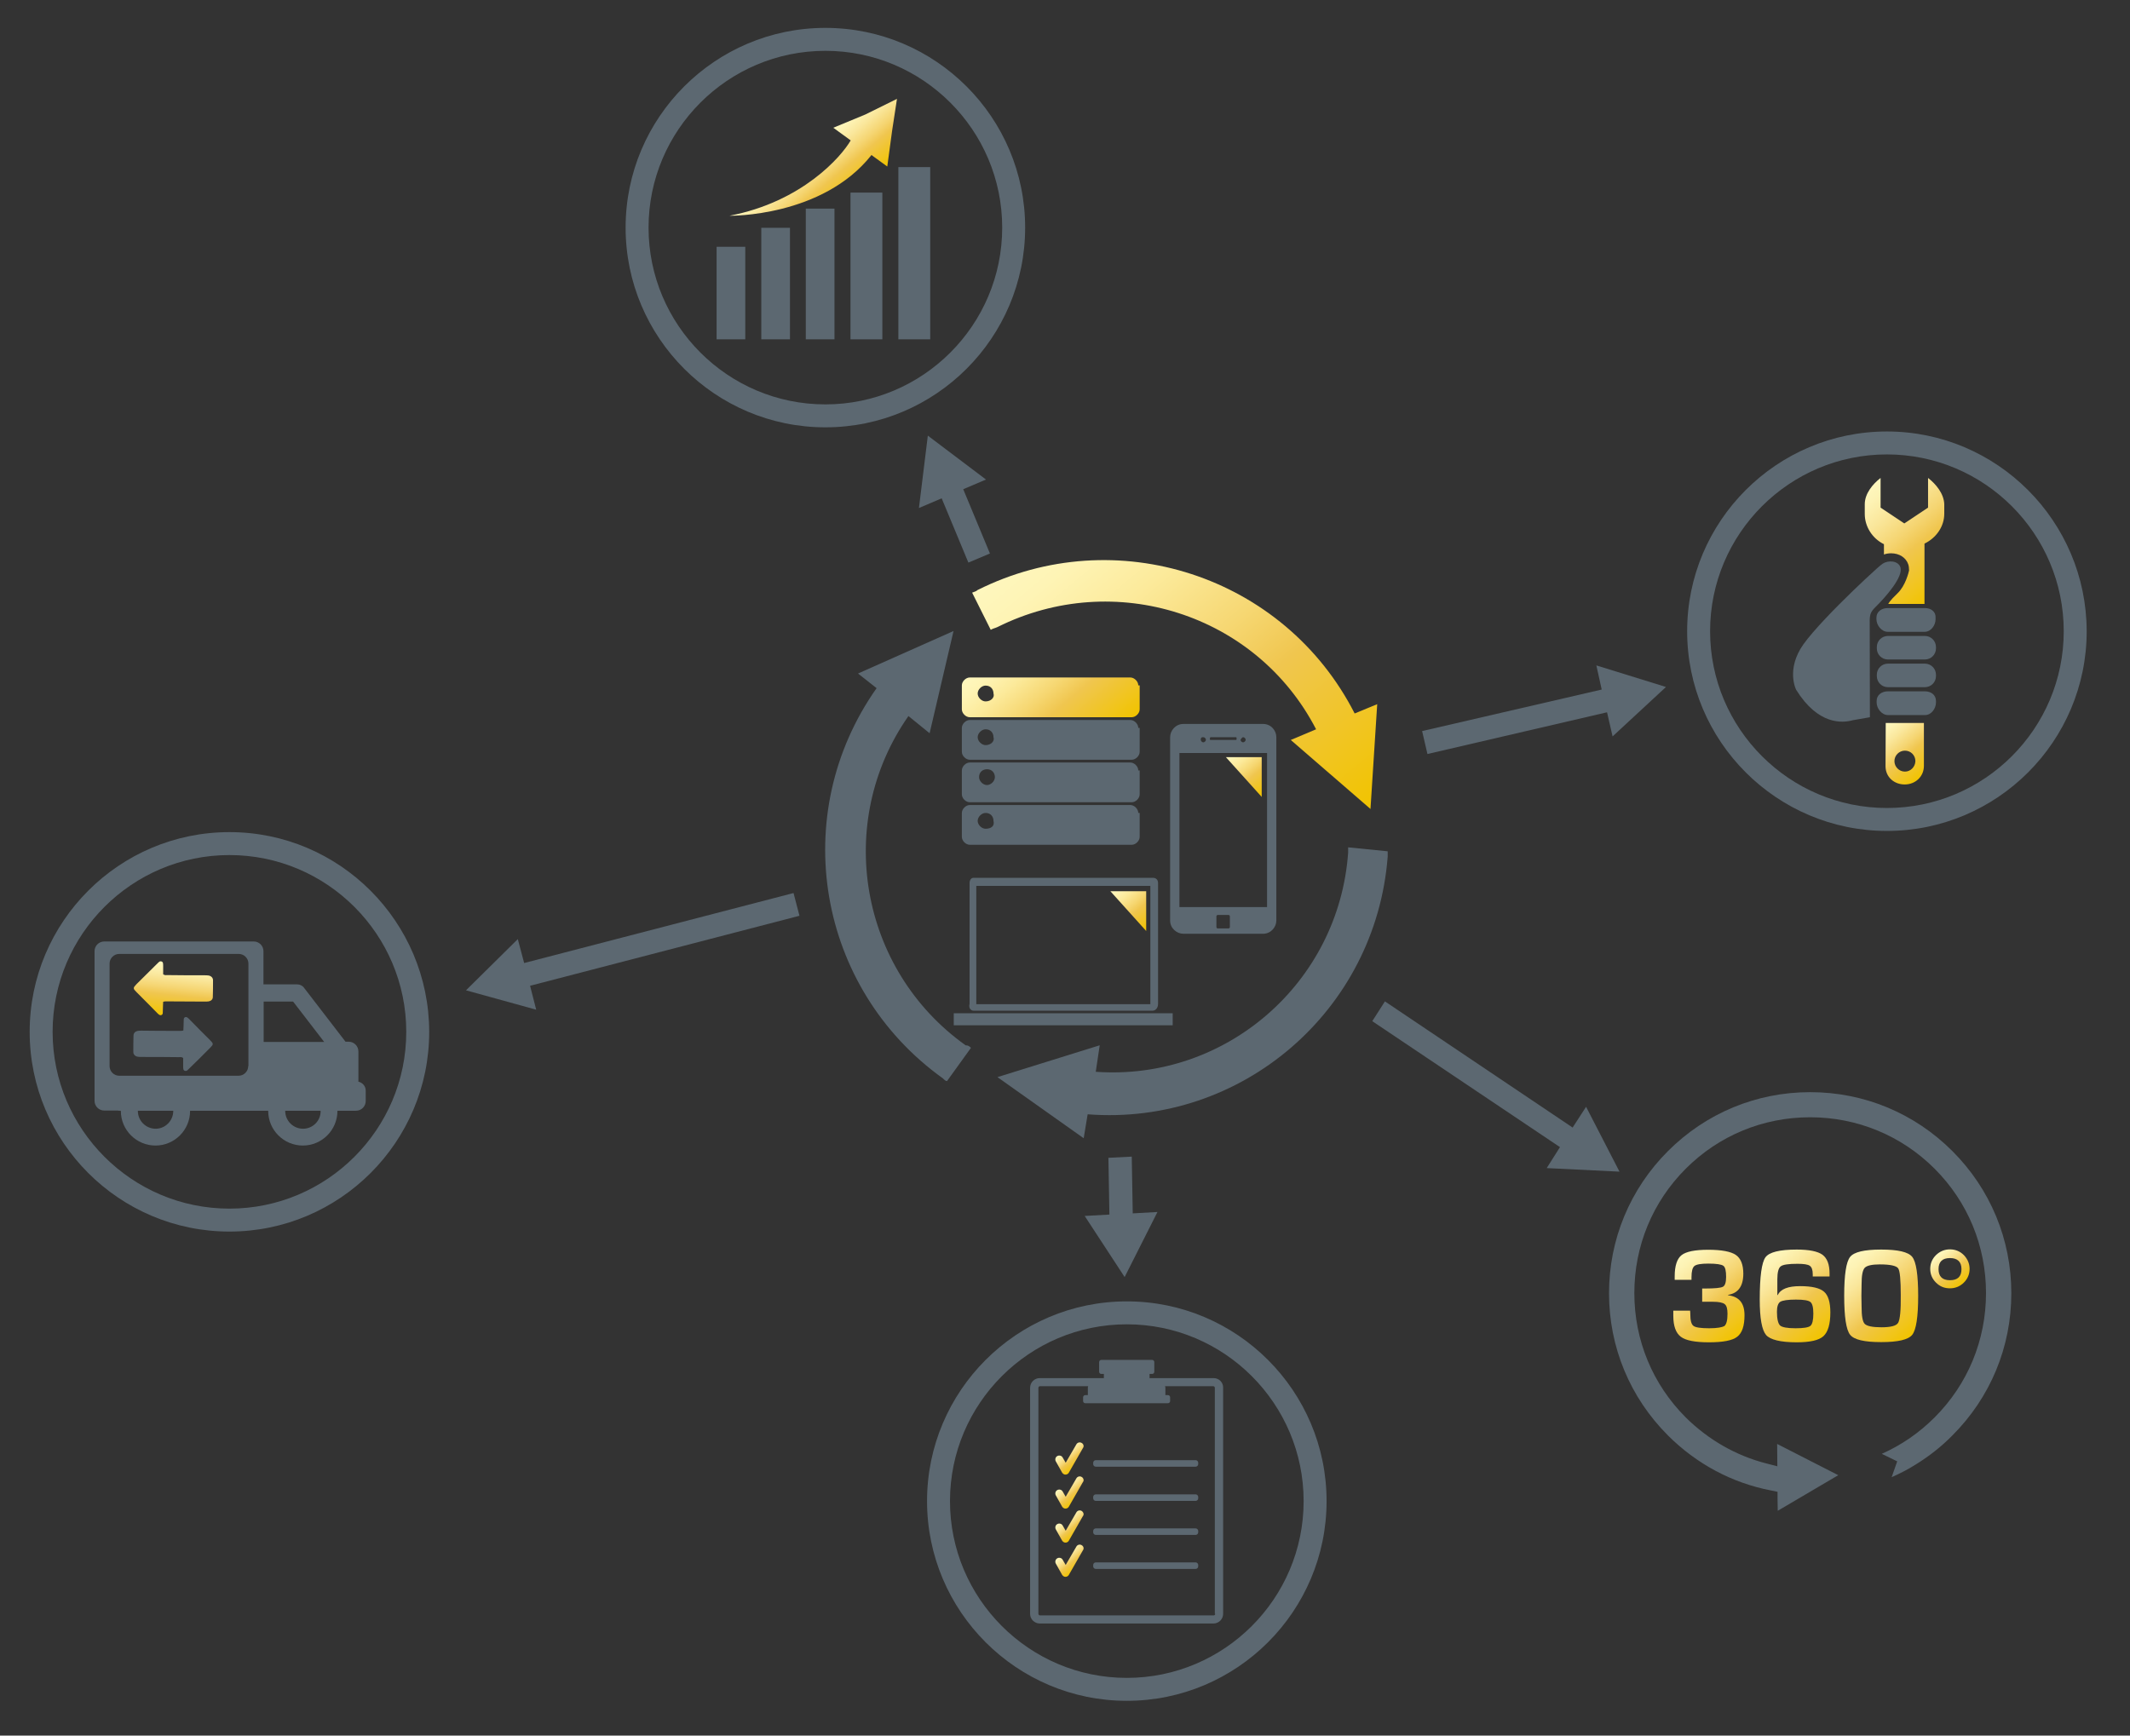 <?xml version="1.0" encoding="utf-8"?>
<!-- Generator: $$$/GeneralStr/196=Adobe Illustrator 27.6.0, SVG Export Plug-In . SVG Version: 6.00 Build 0)  -->
<svg version="1.1" id="Ebene_1" xmlns="http://www.w3.org/2000/svg" xmlns:xlink="http://www.w3.org/1999/xlink" x="0px" y="0px"
	 viewBox="0 0 1076.9 877.7" style="enable-background:new 0 0 1076.9 877.7;" xml:space="preserve">
<rect x="0" y="0" width="1076.9" height="877.7" fill="#333333" stroke="none"/>
<style type="text/css">
	.st0{fill:#5C6871;}
	.st1{fill:url(#SVGID_1_);}
	.st2{fill:url(#SVGID_00000003813270212592887210000009403341754125356961_);}
	.st3{fill:url(#SVGID_00000080895467748891201680000016511964404959772295_);}
	.st4{fill-rule:evenodd;clip-rule:evenodd;fill:url(#SVGID_00000073702377701962522070000001563292914585217208_);}
	.st5{fill-rule:evenodd;clip-rule:evenodd;fill:#5C6871;}
	.st6{fill:url(#SVGID_00000074431137024272511970000006052318768399465899_);}
	.st7{fill:url(#SVGID_00000059285285793515066050000008614822014121975709_);}
	.st8{fill:url(#SVGID_00000141431695491644703330000010198856109394426770_);}
	.st9{fill:url(#SVGID_00000172436705223097587400000003888797148167261607_);}
	.st10{fill:url(#SVGID_00000100371041498506229770000014265912962186925969_);}
	.st11{fill:url(#SVGID_00000003825395645649857320000017779058038863713421_);}
	.st12{fill:url(#SVGID_00000106110003647723383410000016200331656552969147_);}
	.st13{fill-rule:evenodd;clip-rule:evenodd;fill:url(#SVGID_00000103259869710847598550000015898282467268833167_);}
	.st14{fill:url(#SVGID_00000146494366587130550130000008185314401579751594_);}
	.st15{fill:url(#SVGID_00000114791777197044630560000008151086336408617113_);}
	.st16{fill:url(#SVGID_00000148663071664070915100000001745968299727719333_);}
	.st17{fill:url(#SVGID_00000023970098648783462920000014397673663617939104_);}
</style>
<path class="st0" d="M569.7,658.1c-55.7,0-101,45.3-101,101c0,55.7,45.3,101,101,101c55.7,0,101-45.3,101-101
	C670.7,703.4,625.4,658.1,569.7,658.1z M569.7,848.5c-49.3,0-89.4-40.1-89.4-89.4c0-49.3,40.1-89.4,89.4-89.4
	c49.3,0,89.4,40.1,89.4,89.4C659.1,808.4,619,848.5,569.7,848.5z"/>
<path class="st0" d="M116,420.8c-55.7,0-101,45.3-101,101c0,55.7,45.3,101,101,101c55.7,0,101-45.3,101-101
	C216.9,466.1,171.7,420.8,116,420.8z M116,611.2c-49.3,0-89.4-40.1-89.4-89.4c0-49.3,40.1-89.4,89.4-89.4
	c49.3,0,89.4,40.1,89.4,89.4C205.4,571.1,165.3,611.2,116,611.2z"/>
<path class="st0" d="M954,218.2c-55.7,0-101,45.3-101,101c0,55.7,45.3,101,101,101c55.7,0,101-45.3,101-101
	C1054.9,263.5,1009.6,218.2,954,218.2z M954,408.6c-49.3,0-89.4-40.1-89.4-89.4c0-49.3,40.1-89.4,89.4-89.4
	c49.3,0,89.4,40.1,89.4,89.4C1043.4,368.5,1003.3,408.6,954,408.6z"/>
<path class="st0" d="M417.3,14.1c-55.7,0-101,45.3-101,101c0,55.7,45.3,101,101,101c55.7,0,101-45.3,101-101
	C518.3,59.4,473,14.1,417.3,14.1z M417.3,204.5c-49.3,0-89.4-40.1-89.4-89.4c0-49.3,40.1-89.4,89.4-89.4c49.3,0,89.4,40.1,89.4,89.4
	C506.7,164.4,466.6,204.5,417.3,204.5z"/>
<polygon class="st0" points="842.3,347.4 807.1,336.5 809.8,348.7 719,369.7 721.7,381.3 812.5,360.2 815.3,372.4 "/>
<polygon class="st0" points="818.8,592.5 801.9,559.7 795.1,570.2 700.2,506.4 693.8,516.4 788.7,580.1 782,590.7 "/>
<polygon class="st0" points="235.6,500.8 271.1,510.6 268,498.5 404.2,463.1 401.2,451.6 265,487 261.8,474.9 "/>
<polygon class="st0" points="568.6,645.8 585.2,612.9 572.7,613.6 572.2,584.9 560.4,585.5 560.9,614.2 548.4,614.9 "/>
<polygon class="st0" points="469.1,220.3 464.6,256.9 476.1,252 489.6,284.5 500.5,279.9 487,247.4 498.5,242.5 "/>
<g>
	<g>
		
			<linearGradient id="SVGID_1_" gradientUnits="userSpaceOnUse" x1="536.134" y1="588.726" x2="672.885" y2="425.752" gradientTransform="matrix(1 0 0 -1 0 851.429)">
			<stop  offset="1.246007e-07" style="stop-color:#FEF7BE"/>
			<stop  offset="9.480152e-02" style="stop-color:#FEF4B5"/>
			<stop  offset="0.253" style="stop-color:#FCEA9B"/>
			<stop  offset="0.452" style="stop-color:#F6D772"/>
			<stop  offset="0.6" style="stop-color:#F0C64F"/>
			<stop  offset="1" style="stop-color:#F1C400"/>
		</linearGradient>
		<path class="st1" d="M504.3,317.1c59.1-29.5,130.9-6.7,161.1,51.7l-12.8,5.4l40.3,34.9l3.4-53l-11.4,4.7l0,0
			c-35.6-69.8-120.9-97.4-190.7-62.4c-0.7,0.7-1.3,0.7-2.7,1.3l9.4,18.8C502.3,317.7,503,317.7,504.3,317.1z"/>
		<path class="st0" d="M681.6,428.5c0,0.7,0,2,0,2.7C676.9,497,619.8,546.7,554,542l2-13.4l-51.7,16.1l43.6,30.9l2-12.1l0,0
			c77.9,6,145.7-52.4,151.7-130.3c0-0.7,0-2,0-2.7L681.6,428.5z"/>
		<path class="st0" d="M459.3,362.1l10.7,8.7l12.1-51.7l-48.3,21.5l9.4,7.4l0,0c-45,63.8-30.2,151.7,33.6,197.4
			c0.7,0.7,1.3,1.3,2,1.3l12.1-16.8c-0.7-0.7-1.3-1.3-2.7-1.3C434.5,490.3,421.7,415.8,459.3,362.1z"/>
	</g>
	<g>
		<g>
			<path class="st0" d="M492.2,511.1h90.6c1.3,0,2.7-1.3,2.7-3.4v-61.1c0-2-1.3-2.7-2.7-2.7h-90.6c-1.3,0-2,1.3-2,2.7v61.1
				C489.6,509.8,490.9,511.1,492.2,511.1z M493.6,448h88v59.8h-88V448z"/>
			<path class="st0" d="M482.2,512.5v6h4l0,0h102.7l0,0h4v-2.7v-3.4l0,0H482.2z"/>
		</g>
		
			<linearGradient id="SVGID_00000098904740898476861400000009187443323940344995_" gradientUnits="userSpaceOnUse" x1="566.745" y1="405.171" x2="583.996" y2="384.612" gradientTransform="matrix(1 0 0 -1 0 851.429)">
			<stop  offset="1.246007e-07" style="stop-color:#FEF7BE"/>
			<stop  offset="9.480152e-02" style="stop-color:#FEF4B5"/>
			<stop  offset="0.253" style="stop-color:#FCEA9B"/>
			<stop  offset="0.452" style="stop-color:#F6D772"/>
			<stop  offset="0.6" style="stop-color:#F0C64F"/>
			<stop  offset="1" style="stop-color:#F1C400"/>
		</linearGradient>
		<polygon style="fill:url(#SVGID_00000098904740898476861400000009187443323940344995_);" points="579.5,450.7 561.4,450.7 
			579.5,470.8 		"/>
	</g>
	<g>
		<path class="st0" d="M638.6,366.1h-40.3c-4,0-6.7,3.4-6.7,6.7v92.7c0,4,3.4,6.7,6.7,6.7h40.3c4,0,6.7-3.4,6.7-6.7v-92.7
			C645.3,369.4,642.6,366.1,638.6,366.1z M628.5,372.8c0.7,0,1.3,0.7,1.3,1.3s-0.7,1.3-1.3,1.3c-0.7,0-1.3-0.7-1.3-1.3
			C627.9,372.8,628.5,372.8,628.5,372.8z M612.4,372.8h12.1c0.7,0,0.7,0,0.7,0.7c0,0.7,0,0.7-0.7,0.7h-12.1c-0.7,0-0.7,0-0.7-0.7
			C611.8,372.8,611.8,372.8,612.4,372.8z M608.4,372.8c0.7,0,1.3,0.7,1.3,1.3s-0.7,1.3-1.3,1.3c-0.7,0-1.3-0.7-1.3-1.3
			C607.1,372.8,607.7,372.8,608.4,372.8z M621.8,468.8c0,0.7-0.7,0.7-0.7,0.7h-5.4c-0.7,0-0.7-0.7-0.7-0.7v-5.4
			c0-0.7,0.7-0.7,0.7-0.7h5.4c0.7,0,0.7,0.7,0.7,0.7V468.8z M640.6,458.7h-44.3v-77.9h44.3V458.7z"/>
		
			<linearGradient id="SVGID_00000085236992818522512760000010637886301951519385_" gradientUnits="userSpaceOnUse" x1="624.996" y1="473.176" x2="642.382" y2="452.457" gradientTransform="matrix(1 0 0 -1 0 851.429)">
			<stop  offset="1.246007e-07" style="stop-color:#FEF7BE"/>
			<stop  offset="9.480152e-02" style="stop-color:#FEF4B5"/>
			<stop  offset="0.253" style="stop-color:#FCEA9B"/>
			<stop  offset="0.452" style="stop-color:#F6D772"/>
			<stop  offset="0.6" style="stop-color:#F0C64F"/>
			<stop  offset="1" style="stop-color:#F1C400"/>
		</linearGradient>
		<polygon style="fill:url(#SVGID_00000085236992818522512760000010637886301951519385_);" points="637.9,382.9 619.8,382.9 
			637.9,403 		"/>
	</g>
	<g>
		
			<linearGradient id="SVGID_00000008830648657124845150000015998085038709357479_" gradientUnits="userSpaceOnUse" x1="508.567" y1="525.321" x2="553.302" y2="472.009" gradientTransform="matrix(1 0 0 -1 0 851.429)">
			<stop  offset="1.246007e-07" style="stop-color:#FEF7BE"/>
			<stop  offset="9.480152e-02" style="stop-color:#FEF4B5"/>
			<stop  offset="0.253" style="stop-color:#FCEA9B"/>
			<stop  offset="0.452" style="stop-color:#F6D772"/>
			<stop  offset="0.6" style="stop-color:#F0C64F"/>
			<stop  offset="1" style="stop-color:#F1C400"/>
		</linearGradient>
		<path style="fill-rule:evenodd;clip-rule:evenodd;fill:url(#SVGID_00000008830648657124845150000015998085038709357479_);" d="
			M575.5,346.6c0-2-2-4-4-4h-81.2c-2,0-4,2-4,4v12.1c0,2,2,4,4,4h81.9c2,0,4-2,4-4v-12.1H575.5z M498.3,354.7c-2,0-4-2-4-4
			c0-2,2-4,4-4c2.7,0,4,2,4,4C503,352.7,501,354.7,498.3,354.7z"/>
		<path class="st5" d="M575.5,368.1c0-2-2-4-4-4h-81.2c-2,0-4,2-4,4v12.1c0,2,2,4,4,4h81.9c2,0,4-2,4-4v-12.1H575.5z M498.3,376.8
			c-2,0-4-2-4-4c0-2,2-4,4-4c2.7,0,4,2,4,4C503,374.8,501,376.8,498.3,376.8z"/>
		<path class="st5" d="M575.5,389.6c0-2-2-4-4-4h-81.2c-2,0-4,2-4,4v12.1c0,2,2,4,4,4h81.9c2,0,4-2,4-4v-12.1H575.5z M499,397
			c-2,0-4-2-4-4c0-2.7,2-4,4-4c2.7,0,4,2,4,4C503,395,501,397,499,397z"/>
		<path class="st5" d="M575.5,411.1c0-2-2-4-4-4h-81.2c-2,0-4,2-4,4v12.1c0,2,2,4,4,4h81.9c2,0,4-2,4-4v-12.1H575.5z M498.3,419.1
			c-2,0-4-2-4-4s2-4,4-4c2.7,0,4,2,4,4C503,417.8,501,419.1,498.3,419.1z"/>
	</g>
</g>
<g>
	<rect x="362.3" y="124.8" class="st0" width="14.5" height="46.8"/>
	<rect x="384.9" y="115.2" class="st0" width="14.5" height="56.4"/>
	<rect x="407.4" y="105.5" class="st0" width="14.5" height="66.1"/>
	<rect x="430" y="97.4" class="st0" width="16.1" height="74.2"/>
	<rect x="454.2" y="84.5" class="st0" width="16.1" height="87.1"/>
	
		<linearGradient id="SVGID_00000121959071430109824160000008565347716647637125_" gradientUnits="userSpaceOnUse" x1="408.036" y1="75.675" x2="428.926" y2="100.571">
		<stop  offset="1.246007e-07" style="stop-color:#FEF7BE"/>
		<stop  offset="9.637677e-02" style="stop-color:#FDF3B5"/>
		<stop  offset="0.257" style="stop-color:#FAE79C"/>
		<stop  offset="0.46" style="stop-color:#F5D572"/>
		<stop  offset="0.6" style="stop-color:#F0C64F"/>
		<stop  offset="1" style="stop-color:#F1C400"/>
	</linearGradient>
	<path style="fill:url(#SVGID_00000121959071430109824160000008565347716647637125_);" d="M451,66.4l2.5-16.4l-16,7.9l-16.2,6.7
		l8.8,6.4c-4.7,8.2-24.6,31.1-61.3,38.1c0,0,46.9,0.8,71.8-30.7l8,5.8L451,66.4z"/>
</g>
<g>
	<path class="st0" d="M987.1,582.1c-19.2-19.2-44.7-29.8-71.9-29.8c-27.2,0-52.7,10.6-71.9,29.8s-29.8,44.7-29.8,71.9
		c0,27.2,10.6,52.7,29.8,71.9c14.3,14.3,32.3,24,52,27.8l3.4,0.7l0,3.5l0.1,6.1l15.3-9l15.3-9l-30.9-15.8l0.1,11.3l-5.4-1.4
		c-15.4-3.9-29.5-12-40.9-23.3c-16.8-16.8-26-39.1-26-62.9s9.2-46.1,26-62.9c16.8-16.8,39.1-26,62.9-26c23.7,0,46.1,9.2,62.9,26
		c16.8,16.8,26,39.1,26,62.9s-9.2,46.1-26,62.9c-7.8,7.8-16.8,14-26.7,18.4l7.8,3.8l-2.8,8c4.1-1.8,8.2-3.9,12-6.3
		c6.8-4.2,13.1-9.1,18.7-14.8c19.2-19.2,29.8-44.7,29.8-71.9C1016.9,626.8,1006.3,601.3,987.1,582.1z"/>
	
		<linearGradient id="SVGID_00000006682370882764572580000016880375864885084055_" gradientUnits="userSpaceOnUse" x1="847.879" y1="636.405" x2="879.865" y2="674.523">
		<stop  offset="1.246007e-07" style="stop-color:#FEF7BE"/>
		<stop  offset="9.637677e-02" style="stop-color:#FDF3B5"/>
		<stop  offset="0.257" style="stop-color:#FAE79C"/>
		<stop  offset="0.46" style="stop-color:#F5D572"/>
		<stop  offset="0.6" style="stop-color:#F0C64F"/>
		<stop  offset="1" style="stop-color:#F1C400"/>
	</linearGradient>
	<path style="fill:url(#SVGID_00000006682370882764572580000016880375864885084055_);" d="M864.2,671.7c-4.3,0-7-0.4-8-1.2
		c-1.1-0.8-1.6-2.8-1.6-5.9c0-0.2,0-0.8-0.1-1.8h-8.5l0,2.6c0,5.2,1.3,8.7,3.8,10.6c2.5,1.9,7.3,2.8,14.2,2.8
		c7.1,0,11.9-0.9,14.3-2.8c2.5-1.9,3.7-5.5,3.7-10.9c0-6.1-2.7-9.4-8.3-10.1v-0.2c5.1-0.8,7.7-4.4,7.7-10.7c0-4.6-1.3-7.8-3.8-9.5
		c-2.5-1.7-7.2-2.6-13.9-2.6c-6.7,0-11.2,0.9-13.5,2.7c-2.3,1.8-3.5,5.4-3.5,10.8v1.7h8.5v-1.3c0-3,0.5-4.9,1.5-5.7
		c1-0.8,3.3-1.2,7-1.2c4.1,0,6.6,0.4,7.6,1.1c1,0.7,1.4,2.6,1.4,5.6c0,2.7-0.5,4.4-1.6,5c-1.1,0.6-4.1,0.9-9,0.9l-1.5,0v6.7h1.6h3.8
		c3,0,5,0.4,6,1.2c1,0.8,1.4,2.4,1.4,4.9c0,3.2-0.5,5.3-1.6,6.2C870.7,671.2,868.2,671.7,864.2,671.7z"/>
	
		<linearGradient id="SVGID_00000095312474575651541710000000845186462511867285_" gradientUnits="userSpaceOnUse" x1="891.778" y1="636.26" x2="923.617" y2="674.204">
		<stop  offset="1.246007e-07" style="stop-color:#FEF7BE"/>
		<stop  offset="9.637677e-02" style="stop-color:#FDF3B5"/>
		<stop  offset="0.257" style="stop-color:#FAE79C"/>
		<stop  offset="0.46" style="stop-color:#F5D572"/>
		<stop  offset="0.6" style="stop-color:#F0C64F"/>
		<stop  offset="1" style="stop-color:#F1C400"/>
	</linearGradient>
	<path style="fill:url(#SVGID_00000095312474575651541710000000845186462511867285_);" d="M925,645.2V644c0-4.6-1.2-7.7-3.6-9.5
		c-2.4-1.7-6.7-2.6-13-2.6c-8.6,0-13.9,1.3-15.8,3.9c-1.9,2.6-2.9,9.7-2.9,21.4c0,9.5,1.1,15.4,3.2,17.9c2.1,2.4,7.3,3.7,15.5,3.7
		c6.7,0,11.2-1,13.5-3.1c2.3-2.1,3.5-6.1,3.5-12c0-5.2-1.1-8.7-3.2-10.5c-2.2-1.9-6.2-2.8-12.1-2.8c-6,0-9.8,1.4-11.3,4.5h-0.2v-8
		c0-3.5,0.6-5.7,1.7-6.5c1.1-0.9,4-1.3,8.5-1.3c3.1,0,5.2,0.3,6.2,1c1,0.7,1.5,2.1,1.5,4.3l0,1.1H925z M900.1,658.3
		c1.2-0.7,3.8-1.1,7.9-1.1c3.9,0,6.3,0.4,7.3,1.2c1,0.8,1.5,2.7,1.5,5.9c0,3.3-0.5,5.4-1.5,6.2c-1,0.8-3.5,1.2-7.5,1.2
		c-4.2,0-6.8-0.5-7.8-1.4c-1-0.9-1.6-3.3-1.6-7C898.4,660.7,899,659,900.1,658.3z"/>
	
		<linearGradient id="SVGID_00000088104221505960992440000007487290880517853101_" gradientUnits="userSpaceOnUse" x1="934.911" y1="635.943" x2="967.352" y2="674.606">
		<stop  offset="1.246007e-07" style="stop-color:#FEF7BE"/>
		<stop  offset="9.637677e-02" style="stop-color:#FDF3B5"/>
		<stop  offset="0.257" style="stop-color:#FAE79C"/>
		<stop  offset="0.46" style="stop-color:#F5D572"/>
		<stop  offset="0.6" style="stop-color:#F0C64F"/>
		<stop  offset="1" style="stop-color:#F1C400"/>
	</linearGradient>
	<path style="fill:url(#SVGID_00000088104221505960992440000007487290880517853101_);" d="M969.8,655.3c0-10.6-1-17.2-3-19.7
		c-2-2.5-7.2-3.7-15.7-3.7s-13.7,1.2-15.7,3.7c-2,2.5-3,9-3,19.7c0,10.6,1,17.2,3,19.7c2,2.5,7.2,3.7,15.7,3.7
		c8.5,0,13.7-1.2,15.7-3.7C968.8,672.5,969.8,665.9,969.8,655.3z M959.7,668.9c-0.9,1.6-3.8,2.3-8.5,2.3c-4.5,0-7.3-0.6-8.4-1.7
		c-1.1-1.1-1.6-4-1.6-8.6l-0.1-5.6l0.1-6c0-4.3,0.5-7,1.6-8.2c1.1-1.1,3.6-1.7,7.6-1.7c5.3,0,8.4,0.7,9.3,2
		c0.9,1.3,1.3,5.9,1.3,13.6C961.1,662.7,960.6,667.3,959.7,668.9z"/>
	
		<linearGradient id="SVGID_00000152987207164050612400000016299357389864737957_" gradientUnits="userSpaceOnUse" x1="979.49" y1="634.149" x2="992.183" y2="649.276">
		<stop  offset="1.246007e-07" style="stop-color:#FEF7BE"/>
		<stop  offset="9.637677e-02" style="stop-color:#FDF3B5"/>
		<stop  offset="0.257" style="stop-color:#FAE79C"/>
		<stop  offset="0.46" style="stop-color:#F5D572"/>
		<stop  offset="0.6" style="stop-color:#F0C64F"/>
		<stop  offset="1" style="stop-color:#F1C400"/>
	</linearGradient>
	<path style="fill:url(#SVGID_00000152987207164050612400000016299357389864737957_);" d="M985.9,651.5c2.7,0,5.1-1,7-2.9
		c1.9-1.9,2.9-4.2,2.9-6.9c0-2.7-1-5-2.9-7c-1.9-1.9-4.3-2.9-7-2.9c-2.8,0-5.1,1-7.1,2.9c-1.9,1.9-2.9,4.2-2.9,7c0,2.7,1,5,2.9,6.9
		C980.8,650.6,983.1,651.5,985.9,651.5z M985.9,636.2c3.8,0,5.8,1.9,5.8,5.6s-1.9,5.6-5.8,5.6c-3.9,0-5.8-1.9-5.8-5.6
		S982,636.2,985.9,636.2z"/>
</g>
<g>
	<path class="st0" d="M978.8,327.2c0-3.1-2.5-5.6-5.6-5.6h-18.7c-3.1,0-5.6,2.5-5.6,5.6v0.7c0,3.1,2.5,5.6,5.6,5.6h18.7
		c3.1,0,5.6-2.5,5.6-5.6V327.2z"/>
	<path class="st0" d="M978.8,341.2c0-3.1-2.5-5.6-5.6-5.6h-18.7c-3.1,0-5.6,2.5-5.6,5.6v0.7c0,3.1,2.5,5.6,5.6,5.6h18.7
		c3.1,0,5.6-2.5,5.6-5.6V341.2z"/>
	<path class="st0" d="M973.2,349.6h-18.7c-3.1,0-5.7,1.8-5.7,4.9v0.7c0,3.1,2.6,6.4,5.7,6.4h8.4h6h4.4c3.1,0,5.5-3.2,5.5-6.4v-0.7
		C978.8,351.4,976.3,349.6,973.2,349.6z"/>
	<path class="st0" d="M973.2,307.5h-4.4h-6h-8.4c-3.1,0-5.7,1.8-5.7,4.9v0.7c0,3.1,2.6,6.4,5.7,6.4h18.7c3.1,0,5.5-3.2,5.5-6.4v-0.7
		C978.8,309.3,976.3,307.5,973.2,307.5z"/>
	<path class="st0" d="M960.8,286.8c-1.1-3.2-6-3.7-9-1.7c-1,0.6-4.4,3.7-9,8l-6,5.7c-9.2,8.9-20,20-25,27c-9,12.7-3.7,23-3.7,23
		c11.1,17.9,23.4,16.9,28.7,15.4l8.6-1.5l-0.1-49.1c0.1-3.1,0.6-4.3,2.8-6.5C953.5,301.8,962.5,291.5,960.8,286.8z"/>
	
		<linearGradient id="SVGID_00000156552165108925966470000016108204564087695030_" gradientUnits="userSpaceOnUse" x1="952.896" y1="366.023" x2="973.709" y2="390.826">
		<stop  offset="1.246007e-07" style="stop-color:#FEF7BE"/>
		<stop  offset="9.637677e-02" style="stop-color:#FDF3B5"/>
		<stop  offset="0.257" style="stop-color:#FAE79C"/>
		<stop  offset="0.46" style="stop-color:#F5D572"/>
		<stop  offset="0.6" style="stop-color:#F0C64F"/>
		<stop  offset="1" style="stop-color:#F1C400"/>
	</linearGradient>
	<path style="fill:url(#SVGID_00000156552165108925966470000016108204564087695030_);" d="M953.4,365.6l-0.1,21.9
		c0,5.4,4.3,9.2,9.7,9.2c5.4,0,9.7-4,9.7-9.4l0-21.7H953.4z M963.1,390.2c-2.9,0-5.3-2.4-5.3-5.3c0-2.9,2.4-5.3,5.3-5.3
		c2.9,0,5.3,2.3,5.3,5.3C968.3,387.8,966,390.2,963.1,390.2z"/>
	
		<linearGradient id="SVGID_00000151535518072497407870000012460745649622521763_" gradientUnits="userSpaceOnUse" x1="943.398" y1="247.802" x2="983.995" y2="296.183">
		<stop  offset="1.246007e-07" style="stop-color:#FEF7BE"/>
		<stop  offset="9.637677e-02" style="stop-color:#FDF3B5"/>
		<stop  offset="0.257" style="stop-color:#FAE79C"/>
		<stop  offset="0.46" style="stop-color:#F5D572"/>
		<stop  offset="0.6" style="stop-color:#F0C64F"/>
		<stop  offset="1" style="stop-color:#F1C400"/>
	</linearGradient>
	<path style="fill:url(#SVGID_00000151535518072497407870000012460745649622521763_);" d="M974.8,241.7v15l-12,8l-12-8v-15
		c-4,3.1-8,7.9-8,13.3v4.9c0,6.4,3.8,12.4,9.7,15.3l0,5.2c1.1-0.4,2.4-0.6,3.6-0.6c4.1,0,7.5,2.1,8.7,5.6c0.3,0.9,0.4,2,0.4,3.1
		c-0.2,0.9-1.8,7.7-5.8,11.5c-4.3,4.1-4.7,5.4-4.7,5.4h18.3l0-17.5l0-13c6-2.9,10-8.7,10-15.1V255
		C982.8,249.6,978.8,244.8,974.8,241.7z"/>
</g>
<g>
	<path class="st0" d="M181.2,547v-15.3c0-2.7-2.2-4.9-4.9-4.9h-1.6l-21-27.3c-0.8-1.1-2.1-1.7-3.4-1.7h-17.1V481
		c0-2.7-2.2-4.9-4.9-4.9H52.7c-2.7,0-4.9,2.2-4.9,4.9v75.7c0,2.7,2.2,4.9,4.9,4.9h6.8c0.4,0.1,0.7,0.1,1.1,0.1h0.5c0,0,0,0.1,0,0.1
		c0,9.7,7.9,17.5,17.5,17.5c9.7,0,17.5-7.9,17.5-17.5c0,0,0-0.1,0-0.1h39.5c0,0,0,0.1,0,0.1c0,9.7,7.9,17.5,17.5,17.5
		c9.7,0,17.5-7.9,17.5-17.5c0,0,0-0.1,0-0.1h9.4c2.7,0,4.9-2.2,4.9-4.9v-5.1C185,549.4,183.4,547.5,181.2,547z M78.7,570.8
		c-4.9,0-9-4-9-9c0,0,0-0.1,0-0.1h17.9c0,0,0,0.1,0,0.1C87.6,566.7,83.6,570.8,78.7,570.8z M125.5,539.1c0,2.7-2.2,4.9-4.9,4.9H60.3
		c-2.7,0-4.9-2.2-4.9-4.9v-51.8c0-2.7,2.2-4.9,4.9-4.9h60.4c2.7,0,4.9,2.2,4.9,4.9V539.1z M153.2,570.8c-4.9,0-9-4-9-9
		c0,0,0-0.1,0-0.1h17.9c0,0,0,0.1,0,0.1C162.2,566.7,158.2,570.8,153.2,570.8z M133.3,526.9v-20.4h14.9l15.7,20.4H133.3z"/>
	
		<linearGradient id="SVGID_00000107552326811111831030000015128390426994516872_" gradientUnits="userSpaceOnUse" x1="-53.639" y1="587.053" x2="-36.226" y2="607.805" gradientTransform="matrix(0.697 0.717 -0.717 0.697 547.568 116.321)">
		<stop  offset="1.246007e-07" style="stop-color:#FEF7BE"/>
		<stop  offset="9.637677e-02" style="stop-color:#FDF3B5"/>
		<stop  offset="0.257" style="stop-color:#FAE79C"/>
		<stop  offset="0.46" style="stop-color:#F5D572"/>
		<stop  offset="0.6" style="stop-color:#F0C64F"/>
		<stop  offset="1" style="stop-color:#F1C400"/>
	</linearGradient>
	<path style="fill-rule:evenodd;clip-rule:evenodd;fill:url(#SVGID_00000107552326811111831030000015128390426994516872_);" d="
		M69,501.7c3.5,3.5,7,7,10.4,10.5c0.3,0.3,0.6,0.6,1,0.9c0.8,0.6,1.9,0.2,1.9-0.9c0.1-1.1,0-2.2,0.1-3.4c0-0.7,0.1-1.5,0.1-2.2
		c0.9-0.3,1.8-0.2,2.6-0.2c6.1,0,12.3,0.1,18.4,0.1c0.7,0,1.4,0,2-0.1c1.2-0.2,2.1-1,2.1-2.2c0.1-2.8,0.1-5.7,0.1-8.5
		c0-1.3-1-2.2-2.3-2.4c-0.7-0.1-1.3-0.1-2-0.1c-6.2,0-12.4,0-18.6-0.1c-0.7,0-1.5,0.2-2.3-0.4c0-1.3,0-2.7,0-4.1
		c0-0.5,0-1.1-0.1-1.6c-0.2-0.8-1.1-1.1-1.8-0.7c-0.4,0.3-0.7,0.6-1,0.9c-3.6,3.5-7.1,7.1-10.7,10.6C67.2,499.6,67.2,499.9,69,501.7
		z"/>
	<path class="st5" d="M106.3,529.8c1.7-1.7,1.7-2-0.1-3.8c-3.5-3.5-7-7-10.4-10.5c-0.3-0.3-0.6-0.6-1-0.9c-0.8-0.6-1.9-0.2-1.9,0.9
		c-0.1,1.1,0,2.2-0.1,3.4c0,0.7-0.1,1.5-0.1,2.2c-0.9,0.3-1.8,0.2-2.6,0.2c-6.1,0-12.3,0-18.4-0.1c-0.7,0-1.4,0-2,0.1
		c-1.2,0.2-2.1,1-2.2,2.2c-0.1,2.8-0.1,5.7-0.1,8.5c0,1.3,1,2.2,2.3,2.4c0.7,0.1,1.3,0.1,2,0.1c6.2,0,12.4,0,18.6,0.1
		c0.7,0,1.5-0.2,2.3,0.4c0,1.3,0,2.7,0,4.1c0,0.5,0,1.1,0.1,1.6c0.2,0.8,1.1,1.1,1.8,0.7c0.4-0.3,0.7-0.6,1-0.9
		C99.2,536.9,102.8,533.4,106.3,529.8z"/>
</g>
<g>
	<path class="st0" d="M613.6,696.9h-32.4v-2c0,0,0,0,0-0.1h1.3c0.6,0,1.1-0.5,1.1-1.1v-4.9c0-0.6-0.5-1.1-1.1-1.1h-25.7
		c-0.6,0-1.1,0.5-1.1,1.1v4.9c0,0.6,0.5,1.1,1.1,1.1h1.3c0,0,0,0,0,0.1v2h-32.4c-2.7,0-4.9,2.2-4.9,4.9v114.3c0,2.7,2.2,4.9,4.9,4.9
		h87.8c2.7,0,4.9-2.2,4.9-4.9V701.8C618.5,699.1,616.3,696.9,613.6,696.9z M614.4,816.1c0,0.5-0.4,0.8-0.8,0.8h-87.8
		c-0.5,0-0.8-0.4-0.8-0.8V701.8c0-0.5,0.4-0.8,0.8-0.8h24.4c-0.1,0.2-0.2,0.4-0.2,0.6v3.9h-1.3c-0.6,0-1.1,0.5-1.1,1.1v1.9
		c0,0.6,0.5,1.1,1.1,1.1h41.8c0.6,0,1.1-0.5,1.1-1.1v-1.9c0-0.6-0.5-1.1-1.1-1.1h-1.3v-3.9c0-0.2-0.1-0.4-0.2-0.6h24.4
		c0.5,0,0.8,0.4,0.8,0.8V816.1z"/>
	<path class="st0" d="M604.5,738.4H554c-0.7,0-1.3,0.6-1.3,1.3v0.7c0,0.7,0.6,1.3,1.3,1.3h50.5c0.7,0,1.3-0.6,1.3-1.3v-0.7
		C605.8,739,605.2,738.4,604.5,738.4z"/>
	
		<linearGradient id="SVGID_00000036226500625301751210000010223227123656826810_" gradientUnits="userSpaceOnUse" x1="538.487" y1="733.021" x2="545.204" y2="741.026">
		<stop  offset="1.246007e-07" style="stop-color:#FEF7BE"/>
		<stop  offset="9.637677e-02" style="stop-color:#FDF3B5"/>
		<stop  offset="0.257" style="stop-color:#FAE79C"/>
		<stop  offset="0.46" style="stop-color:#F5D572"/>
		<stop  offset="0.6" style="stop-color:#F0C64F"/>
		<stop  offset="1" style="stop-color:#F1C400"/>
	</linearGradient>
	<path style="fill:url(#SVGID_00000036226500625301751210000010223227123656826810_);" d="M546.9,729.7c-1-0.6-2.2-0.2-2.7,0.7
		l-5.4,9.3l-1.5-2.6c-0.5-1-1.8-1.3-2.7-0.8c-1,0.5-1.3,1.8-0.8,2.7l3.2,5.7c0.4,0.6,1,1,1.7,1c0,0,0,0,0,0c0.7,0,1.4-0.4,1.7-1
		l7.1-12.4C548.2,731.4,547.8,730.2,546.9,729.7z"/>
	<path class="st0" d="M604.5,755.7H554c-0.7,0-1.3,0.6-1.3,1.3v0.7c0,0.7,0.6,1.3,1.3,1.3h50.5c0.7,0,1.3-0.6,1.3-1.3V757
		C605.8,756.3,605.2,755.7,604.5,755.7z"/>
	
		<linearGradient id="SVGID_00000054974817845288244610000006377705139232218005_" gradientUnits="userSpaceOnUse" x1="538.487" y1="750.253" x2="545.204" y2="758.258">
		<stop  offset="1.246007e-07" style="stop-color:#FEF7BE"/>
		<stop  offset="9.637677e-02" style="stop-color:#FDF3B5"/>
		<stop  offset="0.257" style="stop-color:#FAE79C"/>
		<stop  offset="0.46" style="stop-color:#F5D572"/>
		<stop  offset="0.6" style="stop-color:#F0C64F"/>
		<stop  offset="1" style="stop-color:#F1C400"/>
	</linearGradient>
	<path style="fill:url(#SVGID_00000054974817845288244610000006377705139232218005_);" d="M546.9,746.9c-1-0.6-2.2-0.2-2.7,0.7
		l-5.4,9.3l-1.5-2.6c-0.5-1-1.8-1.3-2.7-0.8c-1,0.5-1.3,1.8-0.8,2.7l3.2,5.7c0.4,0.6,1,1,1.7,1c0,0,0,0,0,0c0.7,0,1.4-0.4,1.7-1
		l7.1-12.4C548.2,748.7,547.8,747.4,546.9,746.9z"/>
	<path class="st0" d="M604.5,772.9H554c-0.7,0-1.3,0.6-1.3,1.3v0.7c0,0.7,0.6,1.3,1.3,1.3h50.5c0.7,0,1.3-0.6,1.3-1.3v-0.7
		C605.8,773.5,605.2,772.9,604.5,772.9z"/>
	
		<linearGradient id="SVGID_00000041284209270346247150000006601858280664598450_" gradientUnits="userSpaceOnUse" x1="538.487" y1="767.485" x2="545.204" y2="775.49">
		<stop  offset="1.246007e-07" style="stop-color:#FEF7BE"/>
		<stop  offset="9.637677e-02" style="stop-color:#FDF3B5"/>
		<stop  offset="0.257" style="stop-color:#FAE79C"/>
		<stop  offset="0.46" style="stop-color:#F5D572"/>
		<stop  offset="0.6" style="stop-color:#F0C64F"/>
		<stop  offset="1" style="stop-color:#F1C400"/>
	</linearGradient>
	<path style="fill:url(#SVGID_00000041284209270346247150000006601858280664598450_);" d="M546.9,764.1c-1-0.6-2.2-0.2-2.7,0.7
		l-5.4,9.3l-1.5-2.6c-0.5-1-1.8-1.3-2.7-0.8c-1,0.5-1.3,1.8-0.8,2.7l3.2,5.7c0.4,0.6,1,1,1.7,1c0,0,0,0,0,0c0.7,0,1.4-0.4,1.7-1
		l7.1-12.4C548.2,765.9,547.8,764.7,546.9,764.1z"/>
	<path class="st0" d="M604.5,790.1H554c-0.7,0-1.3,0.6-1.3,1.3v0.7c0,0.7,0.6,1.3,1.3,1.3h50.5c0.7,0,1.3-0.6,1.3-1.3v-0.7
		C605.8,790.7,605.2,790.1,604.5,790.1z"/>
	
		<linearGradient id="SVGID_00000166657271430673363460000018061322054003505062_" gradientUnits="userSpaceOnUse" x1="538.487" y1="784.718" x2="545.204" y2="792.723">
		<stop  offset="1.246007e-07" style="stop-color:#FEF7BE"/>
		<stop  offset="9.637677e-02" style="stop-color:#FDF3B5"/>
		<stop  offset="0.257" style="stop-color:#FAE79C"/>
		<stop  offset="0.46" style="stop-color:#F5D572"/>
		<stop  offset="0.6" style="stop-color:#F0C64F"/>
		<stop  offset="1" style="stop-color:#F1C400"/>
	</linearGradient>
	<path style="fill:url(#SVGID_00000166657271430673363460000018061322054003505062_);" d="M546.9,781.4c-1-0.6-2.2-0.2-2.7,0.7
		l-5.4,9.3l-1.5-2.6c-0.5-1-1.8-1.3-2.7-0.8c-1,0.5-1.3,1.8-0.8,2.7l3.2,5.7c0.4,0.6,1,1,1.7,1c0,0,0,0,0,0c0.7,0,1.4-0.4,1.7-1
		l7.1-12.4C548.2,783.1,547.8,781.9,546.9,781.4z"/>
</g>
</svg>

